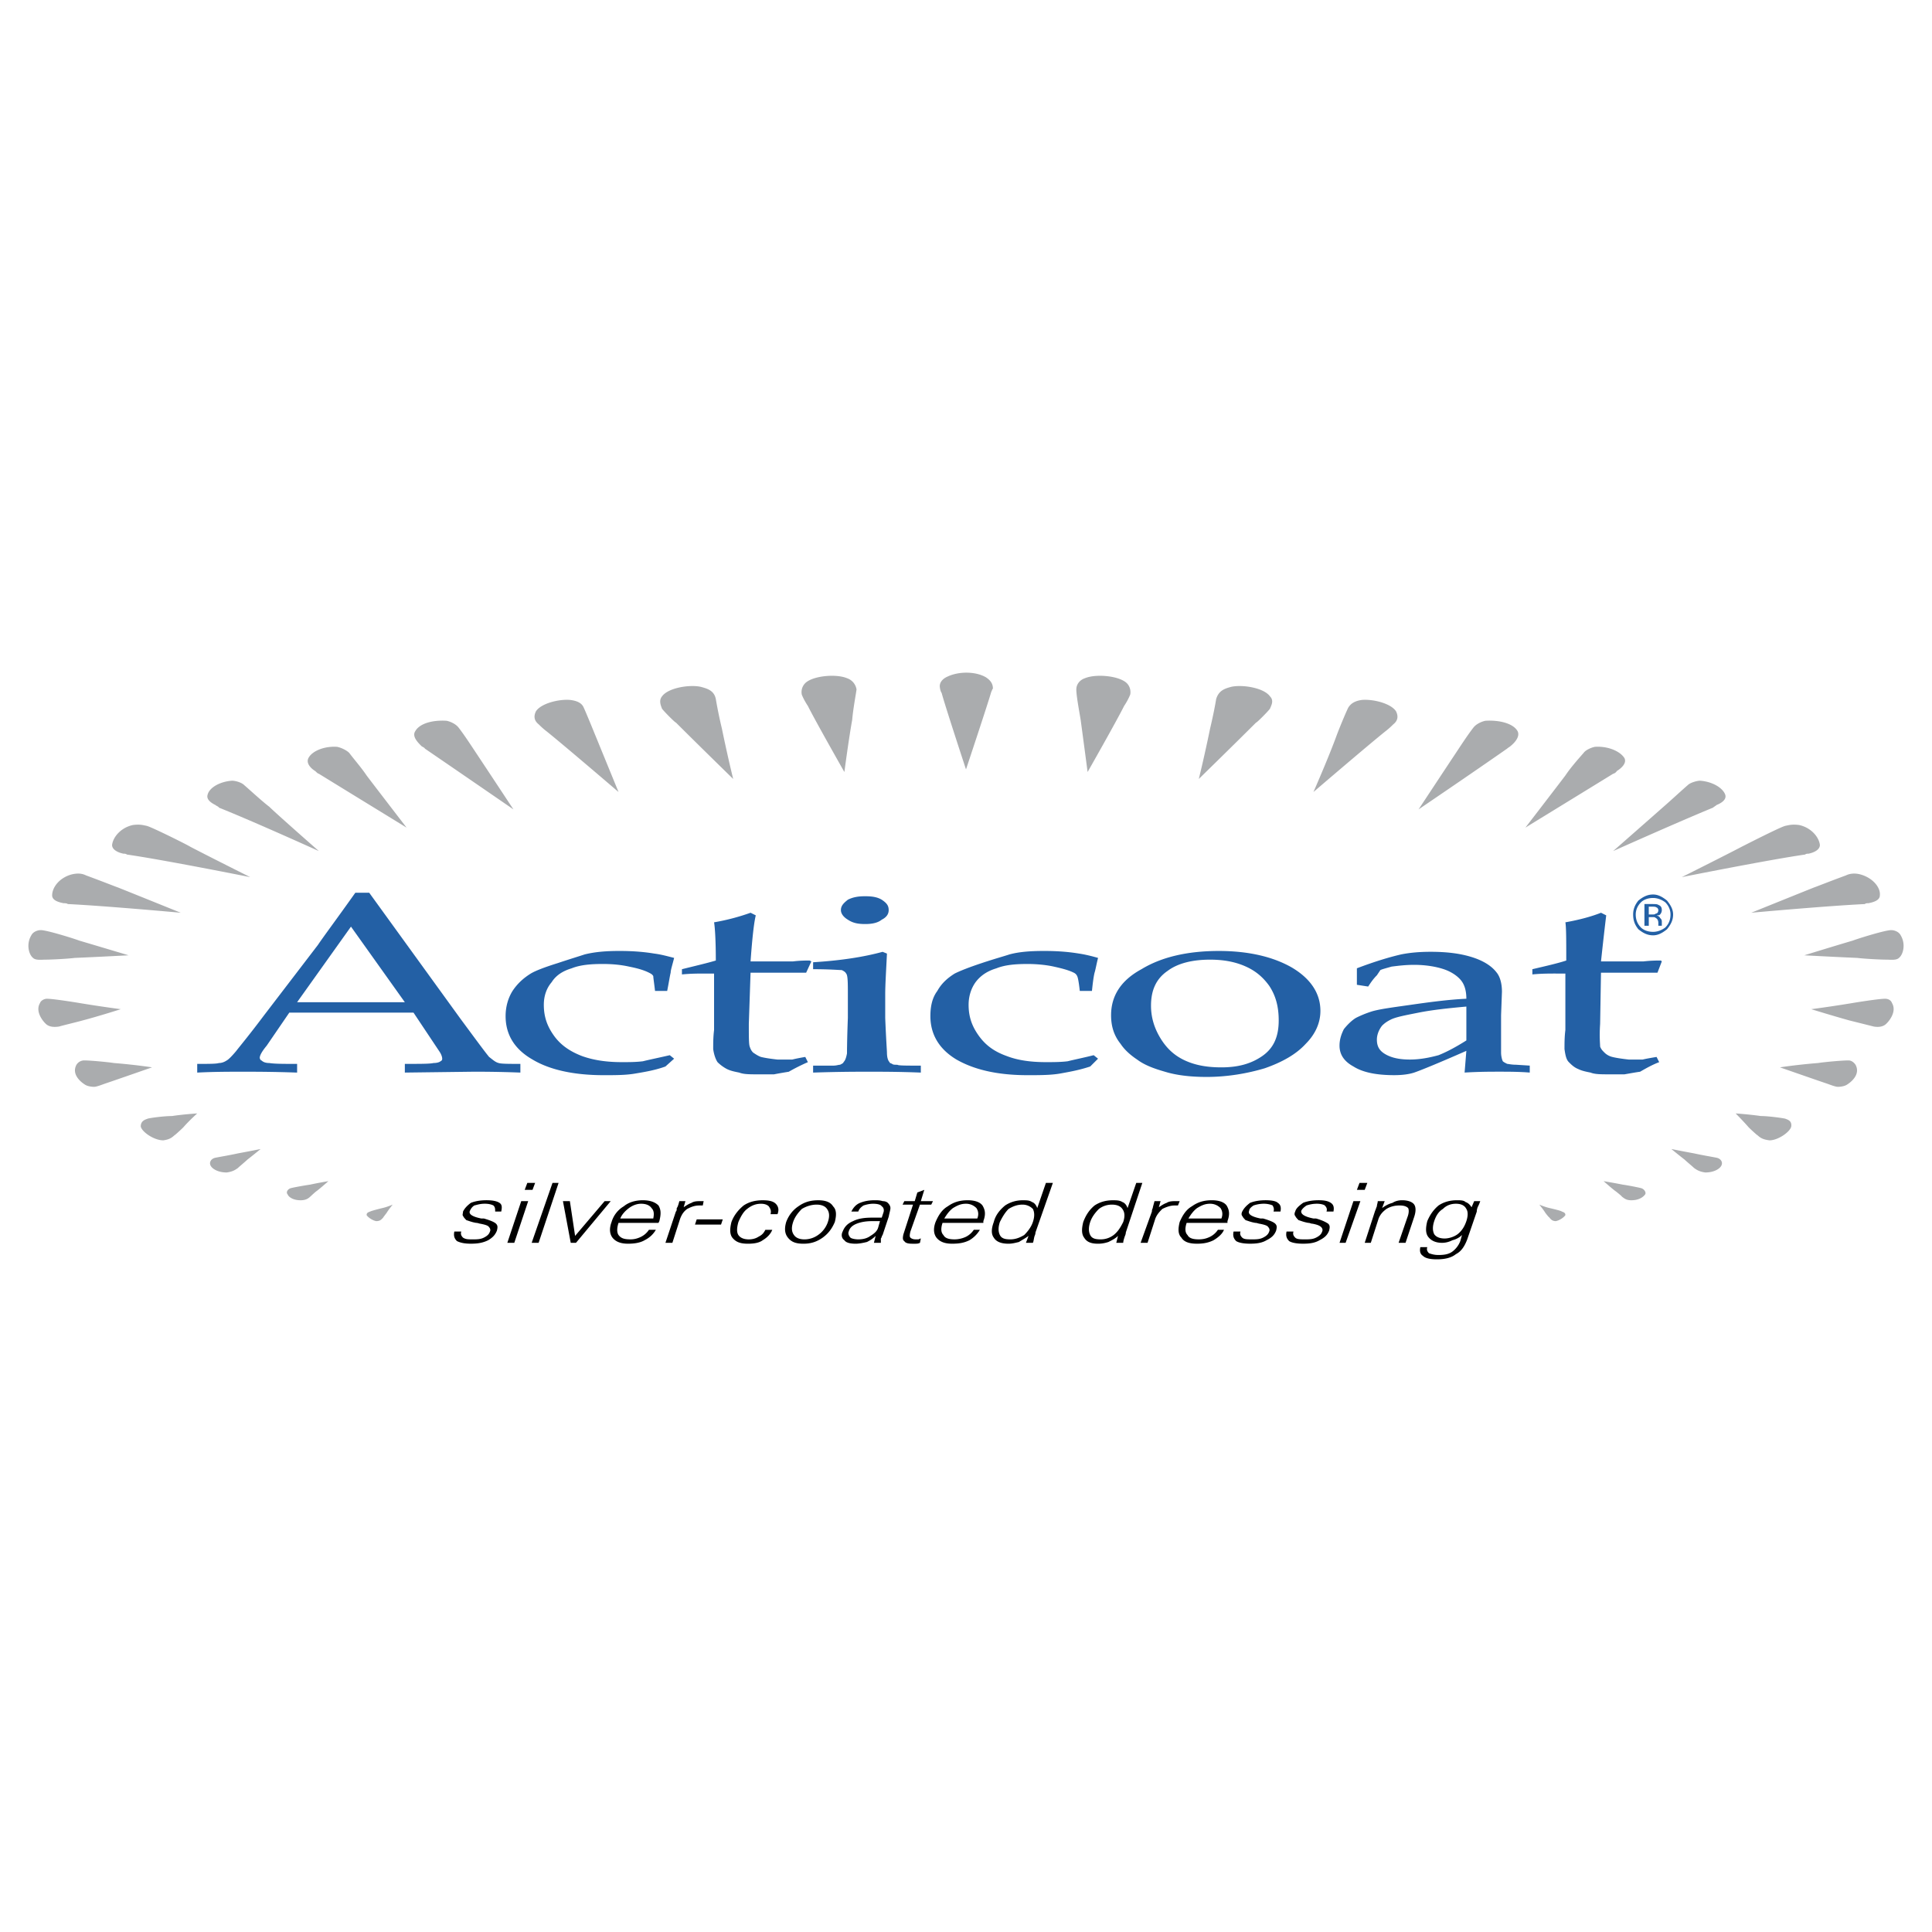 <svg xmlns="http://www.w3.org/2000/svg" width="2500" height="2500" viewBox="0 0 192.756 192.756"><path fill="#fff" fill-opacity="0" d="M0 192.756h192.756V0H0v192.756z"/><path d="M46.022 122.873c-.086.26 0 .432.174.605.26.174.52.174.953.174.434 0 .78 0 1.127-.174s.52-.346.607-.605c.086-.176 0-.348-.087-.436-.087-.172-.433-.26-.867-.346-.086 0-.26-.086-.433-.086-.52-.088-.867-.26-.953-.26-.173-.174-.26-.262-.347-.434-.087-.088 0-.262 0-.434.173-.348.433-.607.78-.867.433-.174.953-.262 1.56-.262s1.04.088 1.3.262c.26.174.26.434.173.867h-.606c0-.262 0-.434-.174-.607-.173-.086-.433-.174-.866-.174-.434 0-.694.088-1.04.174-.261.174-.347.346-.434.521-.173.346.26.605 1.127.779h.26c.607.174 1.04.346 1.213.52.174.174.174.346.087.693-.173.434-.433.693-.867.953-.521.26-1.04.348-1.733.348-.606 0-1.04-.088-1.387-.262-.26-.26-.346-.52-.26-.951h.693v.002zM52.35 118.711l.26-.693h.78l-.26.693h-.78zm-1.733 5.287l1.387-4.16h.693l-1.387 4.16h-.693zM53.044 123.998l2.08-5.98h.606l-1.993 5.98h-.693zM56.943 123.998l-.779-4.16h.692l.521 3.467 2.947-3.467h.607l-3.467 4.16h-.521zM62.75 120.531c.347-.26.78-.434 1.214-.434.52 0 .866.174 1.04.434.26.262.26.607.173 1.041h-3.293c.173-.433.52-.779.866-1.041zm1.994 2.166a2.034 2.034 0 0 1-.78.695c-.347.172-.693.26-1.04.26-.607 0-.953-.088-1.213-.434-.174-.26-.174-.693 0-1.213h3.986l.087-.174c.173-.693.173-1.127-.087-1.561-.346-.346-.867-.521-1.56-.521s-1.387.176-1.906.607a2.698 2.698 0 0 0-1.214 1.561c-.26.693-.173 1.215.087 1.561.346.434.867.607 1.56.607.607 0 1.213-.088 1.647-.348.519-.26.866-.605 1.126-1.041h-.693v.001zM66.391 123.998l1.04-3.119c.086-.086.086-.174.086-.348.087-.086.174-.346.26-.693h.607l-.173.607c.26-.174.52-.348.78-.434.26-.174.606-.174.953-.174h.26l-.087.434h-.346c-.52 0-.867.174-1.214.346-.346.262-.52.521-.693.955l-.78 2.426h-.693zM69.337 122.178l.174-.52h2.6l-.174.52h-2.6zM77.051 122.697c-.174.436-.52.781-.954 1.041-.346.26-.866.348-1.473.348-.78 0-1.213-.174-1.56-.607-.26-.346-.26-.867-.087-1.561.26-.693.694-1.213 1.214-1.646.521-.346 1.127-.521 1.906-.521.607 0 1.04.088 1.301.348.26.26.346.607.173 1.041h-.694c.087-.346 0-.521-.173-.781-.173-.172-.433-.26-.78-.26-.52 0-.953.174-1.387.52-.347.262-.606.695-.866 1.301-.174.607-.174 1.041 0 1.301.173.26.52.434 1.04.434.346 0 .693-.088.953-.26.347-.174.52-.348.694-.695h.693v-.003zM79.998 120.617c.433-.26.953-.432 1.473-.432s.867.172 1.04.432c.26.348.26.781.086 1.301-.173.52-.519.955-.866 1.215-.434.346-.953.52-1.474.52-.52 0-.866-.174-1.04-.434-.26-.346-.26-.781-.086-1.301.173-.52.52-.953.867-1.301zm-1.387 2.862c.346.434.78.607 1.56.607.693 0 1.3-.174 1.907-.607.605-.434.952-.953 1.213-1.561.173-.693.173-1.213-.173-1.561-.26-.432-.78-.607-1.474-.607-.78 0-1.387.176-1.993.607-.52.348-.953.867-1.213 1.561-.174.607-.174 1.127.173 1.561zM87.624 122.438c-.086.348-.346.607-.78.867-.346.26-.78.348-1.213.348-.347 0-.693-.088-.78-.174-.173-.174-.26-.434-.173-.605.086-.348.346-.607.78-.781.433-.174.953-.26 1.559-.26h.781l-.174.605zm.26 1.56v-.434c.087-.086.087-.26.174-.346l.606-1.82c.087-.434.174-.693.174-.867s-.087-.346-.26-.52c-.087-.086-.26-.174-.52-.174-.26-.088-.52-.088-.78-.088-.607 0-1.04.088-1.474.262-.433.174-.693.52-.866.867h.693c.087-.262.26-.434.52-.607.26-.086.607-.174.953-.174.434 0 .78.088.867.26.173.088.26.348.173.607l-.173.52h-.954c-.779 0-1.386.088-1.906.348-.606.26-.866.605-1.04 1.041-.173.346-.087.691.174.865.173.26.606.348 1.126.348.347 0 .78-.088 1.127-.174.346-.174.606-.348.866-.607l-.173.693h.693zM90.831 122.873c-.087.346-.087.52 0 .605.087.086.26.174.52.174h.26c.087 0 .173-.088.26-.088l-.087.434c-.173.088-.346.088-.433.088h-.347c-.433 0-.693-.088-.78-.262-.173-.086-.173-.346-.086-.691l.953-2.947h-1.04l.173-.348h1.04l.26-.865.694-.262-.347 1.127h1.214l-.174.348h-1.127l-.953 2.687zM95.078 120.531c.433-.26.779-.434 1.3-.434.433 0 .779.174 1.04.434.173.262.26.607.087 1.041h-3.294c.26-.433.519-.779.867-1.041zm2.079 2.166a2.053 2.053 0 0 1-.779.695 2.69 2.69 0 0 1-1.127.26c-.521 0-.953-.088-1.126-.434-.261-.26-.261-.693-.087-1.213h4.072v-.174c.261-.693.174-1.127-.087-1.561-.259-.346-.779-.521-1.473-.521-.78 0-1.386.176-1.993.607-.607.348-.954.955-1.214 1.561-.259.693-.173 1.215.087 1.561.347.434.867.607 1.56.607s1.214-.088 1.733-.348c.434-.26.781-.605 1.041-1.041h-.607v.001zM102.185 123.219c-.434.26-.867.434-1.387.434-.521 0-.867-.088-1.04-.434s-.173-.781 0-1.301c.26-.52.52-.953.867-1.301.433-.26.866-.432 1.386-.432.433 0 .78.172 1.04.432.174.348.174.781 0 1.301-.173.52-.521.955-.866 1.301zm2.166-5.201l-.865 2.514c-.088-.26-.261-.52-.521-.605-.261-.176-.521-.176-.954-.176-.607 0-1.213.176-1.733.521-.52.434-.953.953-1.127 1.646-.26.693-.26 1.215 0 1.561.261.434.78.607 1.475.607.346 0 .692-.088 1.04-.174.26-.174.605-.348.953-.607l-.261.693h.693c.087-.174.087-.434.174-.693.086-.172.086-.346.086-.346l1.734-4.941h-.694zM111.11 123.219c-.346.26-.779.434-1.3.434-.52 0-.866-.088-1.04-.434-.173-.346-.173-.781 0-1.301.174-.52.521-.953.867-1.301.347-.26.78-.432 1.3-.432.521 0 .867.172 1.04.432.26.348.26.781.087 1.301-.259.52-.519.955-.954 1.301zm2.254-5.201l-.867 2.514c-.086-.26-.26-.52-.52-.605-.26-.176-.606-.176-.953-.176-.693 0-1.3.176-1.819.521-.521.434-.867.953-1.127 1.646-.174.693-.174 1.215.086 1.561.261.434.693.607 1.387.607.434 0 .78-.088 1.04-.174.347-.174.693-.348.954-.607l-.174.693h.693c0-.174.086-.434.173-.693.088-.172.088-.346.088-.346l1.646-4.941h-.607zM113.798 123.998l1.127-3.119c0-.086 0-.174.086-.348 0-.086.087-.346.174-.693h.606l-.173.607c.26-.174.52-.348.779-.434.26-.174.607-.174.954-.174h.347l-.174.434h-.347c-.433 0-.866.174-1.213.346-.26.262-.521.521-.693.955l-.781 2.426h-.692zM119.431 120.531c.434-.26.78-.434 1.301-.434.434 0 .779.174 1.04.434.173.262.26.607.086 1.041h-3.292c.259-.433.519-.779.865-1.041zm2.08 2.166a2.038 2.038 0 0 1-.779.695c-.347.172-.693.26-1.127.26-.52 0-.953-.088-1.127-.434-.26-.26-.26-.693-.086-1.213h4.073v-.174c.26-.693.173-1.127-.087-1.561-.26-.346-.78-.521-1.473-.521-.78 0-1.388.176-1.993.607-.607.348-.954.955-1.214 1.561-.174.693-.174 1.215.172 1.561.261.434.781.607 1.561.607.607 0 1.127-.088 1.647-.348.433-.26.866-.605 1.04-1.041h-.607v.001zM123.765 122.873c-.087.26 0 .432.173.605.174.174.521.174.953.174.435 0 .781 0 1.127-.174.347-.174.521-.346.607-.605.087-.176 0-.348-.087-.436-.086-.172-.434-.26-.866-.346-.087 0-.261-.086-.435-.086-.52-.088-.865-.26-.953-.26-.173-.174-.26-.262-.347-.434-.086-.088-.086-.262 0-.434.174-.348.435-.607.78-.867.434-.174.954-.262 1.56-.262.607 0 1.04.088 1.214.262.261.174.347.434.261.867h-.694c.087-.262 0-.434-.086-.607-.174-.086-.52-.174-.867-.174-.433 0-.779.088-1.04.174-.26.174-.433.346-.433.521-.174.346.259.605 1.126.779h.26c.607.174 1.04.346 1.214.52s.174.346.086.693c-.173.434-.433.693-.953.953-.433.26-.953.348-1.646.348-.606 0-1.126-.088-1.387-.262-.26-.26-.347-.52-.26-.951h.693v.002zM129.052 122.873c-.087.26 0 .432.173.605s.521.174.953.174c.435 0 .78 0 1.127-.174s.521-.346.607-.605c.087-.176 0-.348-.087-.436-.174-.172-.434-.26-.867-.346-.173 0-.26-.086-.434-.086-.52-.088-.865-.26-.953-.26-.174-.174-.26-.262-.347-.434-.087-.088-.087-.262 0-.434.087-.348.435-.607.78-.867.433-.174.953-.262 1.56-.262.607 0 .953.088 1.214.262s.347.434.261.867h-.694c.087-.262 0-.434-.173-.607-.087-.086-.435-.174-.78-.174a3.25 3.25 0 0 0-1.04.174c-.26.174-.434.346-.52.521-.087.346.346.605 1.213.779h.26c.607.174.953.346 1.213.52.174.174.174.346.087.693-.173.434-.433.693-.953.953-.434.26-.953.348-1.646.348-.607 0-1.127-.088-1.387-.262-.261-.26-.347-.52-.261-.951h.694v.002zM135.379 118.711l.259-.693h.781l-.261.693h-.779zm-1.734 5.287l1.387-4.16h.693l-1.473 4.16h-.607zM136.158 123.998l1.04-3.205c.087-.176.087-.262.174-.436 0-.172.087-.346.087-.52h.692l-.26.693c.347-.26.693-.434 1.04-.52.26-.174.607-.262.953-.262.606 0 1.04.176 1.214.436.173.26.173.693 0 1.213l-.867 2.6h-.692l.865-2.514c.175-.434.175-.779.087-.953-.174-.174-.433-.26-.866-.26s-.866.086-1.301.346c-.347.262-.605.521-.779.955l-.78 2.426h-.607v.001zM143.959 120.617c.346-.346.78-.52 1.3-.52s.866.174 1.04.52c.173.262.173.695 0 1.215-.174.52-.435.953-.867 1.301-.347.26-.867.432-1.3.432-.52 0-.867-.172-1.04-.432-.173-.348-.173-.781 0-1.301s.432-.953.867-1.215zm3.38.262c0-.086 0-.174.086-.434a4.2 4.2 0 0 0 .26-.607h-.605l-.261.607c-.174-.26-.347-.434-.606-.52-.173-.176-.52-.176-.867-.176-.693 0-1.3.176-1.82.521-.52.434-.867.953-1.125 1.561-.175.693-.175 1.213.085 1.561.261.346.694.605 1.388.605.347 0 .692-.086 1.04-.26.347-.086.692-.26.952-.52l-.172.605a2.375 2.375 0 0 1-.78 1.041c-.348.26-.78.348-1.388.348-.433 0-.692-.088-.953-.174-.172-.174-.26-.348-.172-.607h-.695c-.086.434 0 .693.261.867.26.26.78.346 1.387.346.867 0 1.474-.172 1.907-.52.52-.26.866-.779 1.126-1.473l.952-2.771z" fill-rule="evenodd" clip-rule="evenodd"/><path d="M108.251 67.664c1.04-.433 3.12-.26 3.986.347.521.346.607.953.521 1.3a6.538 6.538 0 0 1-.607 1.126c-.779 1.56-3.64 6.587-3.64 6.587s-.433-3.293-.693-5.2c-.173-1.04-.433-2.427-.433-3.033 0-.52.345-.954.866-1.127zM98.371 67.577c-1.04-.605-2.688-.605-3.813-.085-.607.26-.867.693-.78 1.125 0 .087.086.435.173.52.26 1.04 2.427 7.627 2.427 7.627s2.167-6.5 2.513-7.713c.087-.174.087-.26.173-.347-.001-.433-.173-.78-.693-1.127zM84.504 67.664c-1.04-.433-3.12-.26-3.987.347a1.251 1.251 0 0 0-.519 1.3c.173.433.433.866.606 1.126.78 1.56 3.64 6.587 3.64 6.587s.434-3.293.779-5.2c.087-1.04.347-2.427.434-3.033a1.413 1.413 0 0 0-.953-1.127zM69.943 68.531c-1.126-.26-3.293.085-3.899.953-.347.433-.087.953 0 1.213.173.26 1.387 1.475 1.387 1.387 2.166 2.167 5.72 5.634 5.72 5.634s-.52-2.08-1.127-5.027a44.52 44.52 0 0 1-.606-2.947c-.174-.867-.867-1.04-1.475-1.213zM56.856 69.831c-1.126-.087-2.86.346-3.38 1.126-.26.52-.173.954.26 1.301.087.086.433.433.78.692 1.734 1.386 7.194 6.067 7.194 6.067l-2.341-5.72s-.953-2.341-1.126-2.687c-.173-.433-.606-.693-1.387-.779zM44.55 71.911c-1.386-.086-2.686.261-3.12 1.04-.346.521.26 1.126.607 1.474.087.087.346.174.346.26 3.554 2.427 8.841 6.067 8.841 6.067s-3.034-4.594-3.554-5.374c-.521-.779-1.3-1.993-1.907-2.773-.259-.347-.78-.608-1.213-.694zM7.63 106.23c-.521.955.433 1.734.866 1.994.26.174.867.26 1.126.174.347-.088.52-.174 1.04-.348.78-.26 4.507-1.561 4.507-1.561s-1.647-.26-3.814-.432c-.52-.088-2.34-.26-2.946-.26a.914.914 0 0 0-.779.433zM36.577 121.225c.086.174.52.521.953.607.433 0 .52-.174.78-.434-.26.26.26-.348.347-.52.173-.262.52-.693.52-.693s-.607.26-1.04.346c-.347.086-1.04.262-1.214.348-.26.086-.346.172-.346.346zM33.63 74.511c-1.3-.087-2.513.433-2.86 1.126-.26.519.26 1.04.693 1.3.087.086.26.26.347.26 3.38 2.08 8.753 5.373 8.753 5.373s-3.466-4.507-3.986-5.2c-.52-.78-1.214-1.56-1.734-2.254-.26-.259-.781-.518-1.213-.605zM23.143 77.891c-1.213.087-2.253.693-2.426 1.387-.174.52.433.866.779 1.04.087.086.347.173.347.26 3.467 1.386 9.967 4.333 9.967 4.333s-4.247-3.727-4.94-4.42c-.693-.52-1.907-1.646-2.513-2.167-.26-.26-.867-.433-1.214-.433zM13.263 82.311c-1.213.26-1.993 1.213-2.08 1.993 0 .52.693.78 1.127.867.086 0 .259 0 .346.087 3.64.52 12.307 2.253 12.307 2.253s-4.333-2.167-5.98-3.033c-.26-.174-3.727-1.907-4.333-2.08-.434-.087-.694-.174-1.387-.087zM7.109 87.251c-1.213.347-1.906 1.3-1.906 2.08 0 .52.692.693 1.126.78.086 0 .346 0 .433.087 3.64.173 11.267.866 11.267.866s-4.507-1.82-6.24-2.513c-.26-.087-1.56-.607-3.207-1.213-.347-.174-.779-.26-1.473-.087zM28.689 119.145c.087.26.521.605 1.3.605.52 0 .78-.172 1.04-.432-.26.26.347-.346.607-.52.346-.262 1.126-.953 1.126-.953s-1.04.172-1.82.346c-.607.086-1.56.26-1.906.346-.347.088-.519.436-.347.608zM20.976 116.197c.087.348.694.781 1.647.781.607-.086.867-.26 1.213-.521-.346.262.694-.605.867-.779.347-.26 1.3-1.039 1.3-1.039s-1.3.26-2.253.432c-.78.174-1.82.348-2.253.436-.435.085-.607.431-.521.69zM14.043 112.385c.087.52 1.3 1.387 2.253 1.387.607-.086.867-.26 1.214-.607-.347.348.433-.346.78-.691.605-.695 1.387-1.387 1.387-1.387s-1.387.086-2.514.26c-.78 0-2.08.172-2.427.26-.173.084-.693.17-.693.778zM3.99 100.078c-.521.865.346 1.906.693 2.166.26.174.607.262 1.213.174.26-.088 1.734-.434 2.34-.607 1.647-.432 3.814-1.125 3.814-1.125s-1.994-.26-4.074-.607c-.52-.088-2.686-.434-3.293-.434-.26 0-.607.173-.693.433zM3.123 93.318c-.521.866-.26 1.906.173 2.253.26.26.867.174 1.213.174.607 0 2.254-.086 2.947-.174 2.08-.087 5.374-.26 5.374-.26s-2.6-.78-4.941-1.473c-.433-.173-3.206-1.04-3.813-1.04-.347 0-.78.173-.953.52zM122.812 68.531c1.126-.26 3.293.085 3.9.953.433.433.086.953 0 1.213-.174.26-1.387 1.475-1.387 1.387-2.167 2.167-5.721 5.634-5.721 5.634s.521-2.08 1.127-5.027c.347-1.473.521-2.427.606-2.947.261-.867.868-1.04 1.475-1.213zM135.897 69.831c1.127-.087 2.861.346 3.38 1.126.262.52.175.954-.259 1.301-.087.086-.434.433-.78.692-1.733 1.386-7.193 6.067-7.193 6.067s1.56-3.554 2.34-5.72c.433-1.126.953-2.341 1.127-2.687.259-.433.693-.693 1.385-.779zM148.205 71.911c1.387-.086 2.773.261 3.206 1.04.261.521-.26 1.126-.692 1.474-.087.087-.26.174-.347.26-3.467 2.427-8.84 6.067-8.84 6.067s3.032-4.594 3.553-5.374c.52-.779 1.3-1.993 1.907-2.773.26-.347.779-.608 1.213-.694zM185.126 106.23c.52.955-.434 1.734-.867 1.994-.26.174-.866.26-1.126.174-.347-.088-.521-.174-1.04-.348-.78-.26-4.507-1.561-4.507-1.561s1.646-.26 3.812-.432c.521-.088 2.341-.26 3.034-.26.26.002.521.174.694.433zM156.179 121.225c-.087.174-.52.521-.953.607-.347 0-.521-.174-.693-.434.172.26-.347-.348-.434-.52-.174-.262-.52-.693-.52-.693s.606.26 1.04.346c.346.086 1.126.262 1.213.348.26.086.347.172.347.346zM159.125 74.511c1.3-.087 2.514.433 2.947 1.126.26.519-.347 1.04-.78 1.3 0 .086-.26.26-.347.26-3.38 2.08-8.754 5.373-8.754 5.373s3.468-4.507 3.987-5.2c.52-.78 1.213-1.56 1.82-2.254.174-.259.694-.518 1.127-.605zM169.611 77.891c1.215.087 2.255.693 2.515 1.387.173.52-.435.866-.867 1.04-.087.086-.26.173-.346.26-3.382 1.386-9.968 4.333-9.968 4.333s4.246-3.727 5.026-4.42c.607-.52 1.82-1.646 2.427-2.167.261-.26.954-.433 1.213-.433zM179.493 82.311c1.213.26 1.992 1.213 2.078 1.993 0 .52-.692.78-1.125.867-.088 0-.261 0-.348.087-3.64.52-12.307 2.253-12.307 2.253s4.334-2.167 5.979-3.033c.348-.174 3.728-1.907 4.334-2.08.434-.087.695-.174 1.389-.087zM185.646 87.251c1.213.347 1.994 1.3 1.907 2.08 0 .52-.694.693-1.127.78-.087 0-.347 0-.347.087-3.727.173-11.354.866-11.354.866s4.506-1.82 6.24-2.513c.26-.087 1.56-.607 3.207-1.213.347-.174.867-.26 1.474-.087zM164.151 119.145c-.173.26-.605.605-1.386.605-.521 0-.693-.172-1.04-.432.347.26-.347-.346-.606-.52-.348-.262-1.127-.953-1.127-.953s1.04.172 1.906.346c.607.086 1.474.26 1.82.346.347.088.52.436.433.608zM171.778 116.197c-.087.348-.692.781-1.646.781-.605-.086-.866-.26-1.213-.521.347.262-.693-.605-.867-.779-.346-.26-1.3-1.039-1.3-1.039s1.3.26 2.254.432c.78.174 1.82.348 2.253.436.432.085.607.431.519.69zM178.713 112.385c-.087.52-1.3 1.387-2.167 1.387-.694-.086-.953-.26-1.3-.607.347.348-.435-.346-.78-.691-.607-.695-1.3-1.387-1.3-1.387s1.3.086 2.513.26c.693 0 1.994.172 2.427.26.172.084.693.17.607.778zM188.766 100.078c.521.865-.347 1.906-.693 2.166-.26.174-.606.262-1.127.174-.347-.088-1.732-.434-2.427-.607-1.56-.432-3.812-1.125-3.812-1.125s1.992-.26 4.072-.607c.521-.088 2.688-.434 3.294-.434.346 0 .607.173.693.433zM189.633 93.318c.52.866.26 1.906-.174 2.253-.26.26-.866.174-1.213.174-.606 0-2.253-.086-2.946-.174-2.081-.087-5.287-.26-5.287-.26s2.513-.78 4.854-1.473c.434-.173 3.206-1.04 3.813-1.04.345 0 .779.173.953.52z" fill-rule="evenodd" clip-rule="evenodd" fill="#aaacae"/><path d="M40.39 99.99H29.643l5.374-7.54 5.373 7.54zm-16.12 6.936c1.127 0 2.947 0 5.373.086v-.867c-1.3 0-2.253 0-2.773-.086-.347 0-.607-.088-.78-.26-.087 0-.174-.174-.174-.262 0-.26.261-.691.694-1.213l2.253-3.293h12.394l2.6 3.9c.173.26.261.52.261.693 0 .086 0 .174-.173.26-.087.086-.347.174-.694.174-.346.086-1.3.086-2.86.086v.867l6.847-.086c.866 0 2.427 0 4.68.086v-.867c-1.127 0-1.907 0-2.167-.086-.346-.088-.606-.348-.953-.607-.433-.52-1.387-1.82-2.86-3.812l-9.1-12.568H35.45c-1.907 2.687-3.207 4.42-3.727 5.2l-5.373 7.02c-1.56 2.08-2.514 3.207-2.774 3.555-.433.52-.779.865-.953.953-.26.172-.52.26-.78.26-.26.086-1.04.086-2.166.086v.867c1.646-.086 3.206-.086 4.593-.086zM66.824 105.277l.433.348-.866.779c-.954.348-1.907.521-2.947.693-.954.174-1.994.174-3.208.174-2.946 0-5.373-.52-7.106-1.561-1.82-1.039-2.686-2.514-2.686-4.332 0-.953.26-1.82.693-2.514.52-.779 1.127-1.301 1.82-1.734.433-.26 1.3-.607 2.687-1.04 1.3-.433 2.166-.693 2.687-.867 1.04-.26 2.167-.346 3.467-.346s2.427.086 3.467.26c.693.086 1.3.26 1.993.433-.173.693-.346 1.214-.346 1.474-.087.346-.174.953-.347 1.82h-1.213c-.087-.779-.174-1.301-.174-1.475-.086-.172-.26-.26-.433-.346-.52-.26-1.127-.434-1.994-.607-.779-.174-1.646-.26-2.601-.26-1.213 0-2.253.086-3.12.434-.866.26-1.56.693-1.993 1.387-.52.605-.78 1.387-.78 2.254 0 1.213.347 2.166 1.04 3.119.693.953 1.646 1.561 2.773 1.994 1.214.434 2.514.605 3.987.605.693 0 1.387 0 2.08-.086.693-.172 1.56-.346 2.687-.606zM68.037 97.219v-.521c1.387-.346 2.514-.606 3.38-.866 0-1.993-.086-3.293-.173-3.813a21.693 21.693 0 0 0 3.64-.954l.52.26c-.173.694-.347 2.167-.52 4.594h4.247c.693-.087 1.3-.087 1.646-.087l.173.087-.52 1.127H74.883l-.173 5.113c0 1.299 0 1.992.086 2.252.087.262.174.436.347.607.26.174.52.348.78.434.347.086.867.174 1.647.26h1.473c.347-.086.78-.174 1.3-.26l.26.52c-.606.26-1.3.607-1.906.955-.521.086-1.04.172-1.474.26h-1.647c-.78 0-1.386 0-1.82-.174-.433-.086-.866-.174-1.213-.346a3.94 3.94 0 0 1-.953-.695c-.174-.26-.347-.693-.434-1.299 0-.607 0-1.215.087-1.906v-5.635h-.867c-.692-.001-1.472-.001-2.339.087zM86.324 89.418c.693 0 1.214.086 1.647.346.52.347.693.607.693 1.04 0 .347-.173.694-.693.954-.433.346-1.04.433-1.647.433-.693 0-1.213-.087-1.733-.433-.433-.26-.693-.607-.693-.954 0-.433.26-.693.693-1.04.519-.26 1.04-.346 1.733-.346zm-5.2 7.279v-.692c2.773-.174 5.026-.521 6.934-1.041l.433.174c-.087 1.821-.173 3.12-.173 4.073v2.34c.086 2.168.173 3.295.173 3.467 0 .434.087.781.26.953 0 .088.087.088.26.174.087.086.26.086.52.086.087.088.867.088 2.34.088v.693c-2.167-.086-3.9-.086-5.2-.086-1.127 0-2.947 0-5.547.086v-.693h1.994c.346 0 .519-.088.693-.088.173-.086.347-.172.347-.26.173-.172.26-.434.346-.865 0-.088 0-1.301.087-3.555v-2.252c0-1.213 0-1.994-.173-2.168-.086-.172-.26-.26-.434-.346-.26 0-1.213-.088-2.86-.088zM109.118 105.277l.433.348-.78.779c-1.04.348-1.992.521-2.945.693-.955.174-2.082.174-3.295.174-2.945 0-5.286-.52-7.105-1.561-1.734-1.039-2.601-2.514-2.601-4.332 0-.953.174-1.82.694-2.514.433-.779 1.04-1.301 1.733-1.734.52-.26 1.387-.607 2.687-1.04s2.253-.693 2.773-.867c.954-.26 2.08-.346 3.467-.346 1.3 0 2.427.086 3.467.26.606.086 1.3.26 1.906.433-.173.693-.26 1.214-.346 1.474-.087.346-.175.953-.261 1.82h-1.214c-.086-.779-.173-1.301-.26-1.475a.675.675 0 0 0-.346-.346c-.521-.26-1.214-.434-1.994-.607s-1.733-.26-2.601-.26c-1.213 0-2.253.086-3.119.434-.866.26-1.561.693-2.08 1.387-.434.605-.693 1.387-.693 2.254 0 1.213.346 2.166 1.04 3.119.693.953 1.56 1.561 2.772 1.994 1.127.434 2.428.605 3.9.605.694 0 1.475 0 2.167-.086.694-.172 1.561-.346 2.601-.606zM116.485 96.871c1.039-.78 2.513-1.126 4.246-1.126 1.213 0 2.34.173 3.38.607s1.82 1.039 2.514 1.994c.692 1.039.952 2.166.952 3.465 0 1.646-.52 2.775-1.646 3.555-1.127.779-2.427 1.125-4.074 1.125-1.3 0-2.513-.172-3.64-.691-1.127-.521-1.906-1.301-2.513-2.342-.607-1.039-.867-2.078-.867-3.119.001-1.562.52-2.689 1.648-3.468zm-4.68 7.279c.346.521.866 1.041 1.646 1.561.694.52 1.561.867 2.774 1.215 1.127.346 2.513.52 4.16.52 2.08 0 4.073-.348 5.807-.867 1.733-.607 3.12-1.387 4.073-2.428.953-.953 1.473-2.08 1.473-3.293 0-1.732-.952-3.207-2.859-4.334-1.82-1.04-4.246-1.646-7.28-1.646-3.12 0-5.72.606-7.713 1.819-2.08 1.127-3.033 2.688-3.033 4.594-.001 1.039.257 1.994.952 2.859zM143.524 105.277c-.953.26-1.906.434-2.859.434-1.04 0-1.82-.174-2.427-.52s-.866-.781-.866-1.473c0-.434.173-.953.52-1.389.26-.26.52-.432.867-.605.519-.26 1.473-.434 2.773-.693 1.3-.26 2.859-.434 4.767-.605v3.379c-.954.605-1.907 1.127-2.775 1.472zm-6.152-7.972l.347-.52c.173-.088.52-.174 1.126-.348.694-.086 1.387-.174 2.254-.174 1.126 0 2.166.174 2.946.434.78.262 1.387.693 1.733 1.127s.521 1.041.521 1.82c-1.82.086-3.728.346-5.547.607-1.82.26-3.207.434-3.987.691-.52.174-.953.348-1.473.607-.434.26-.867.693-1.213 1.127-.262.52-.435 1.041-.435 1.646 0 .867.435 1.561 1.387 2.08.953.607 2.341.867 4.073.867.78 0 1.475-.086 1.994-.26s2.253-.867 5.2-2.166l-.174 2.166c1.474-.086 2.6-.086 3.467-.086s1.907 0 3.033.086v-.693l-1.386-.088c-.434 0-.78-.086-.867-.086-.174-.086-.348-.174-.434-.26-.087-.174-.174-.52-.174-.867v-3.727l.087-2.34c0-.779-.173-1.473-.52-1.906-.521-.693-1.388-1.214-2.514-1.561-1.126-.346-2.427-.52-4.073-.52-1.127 0-2.08.087-2.946.26-1.127.26-2.601.694-4.42 1.387v1.646l1.126.174c.175-.256.435-.69.869-1.123zM152.885 97.219v-.521c1.474-.346 2.601-.606 3.381-.866 0-1.993 0-3.293-.087-3.813 1.473-.26 2.687-.607 3.553-.954l.521.26c-.086.694-.26 2.167-.521 4.594h4.247c.78-.087 1.3-.087 1.733-.087l.087.087-.433 1.127h-5.635l-.086 5.113c-.087 1.299 0 1.992 0 2.252.086.262.26.436.434.607.173.174.433.348.779.434.348.086.867.174 1.647.26h1.386c.347-.086.867-.174 1.387-.26l.26.52c-.692.26-1.3.607-1.906.955-.606.086-1.04.172-1.56.26h-1.561c-.78 0-1.387 0-1.819-.174-.434-.086-.866-.174-1.214-.346-.434-.176-.692-.436-.952-.695-.261-.26-.348-.693-.435-1.299 0-.607 0-1.215.087-1.906v-5.635h-.867c-.692-.001-1.559-.001-2.426.087zM164.932 89.591c.435 0 .867.173 1.214.433.346.347.521.78.521 1.214 0 .52-.175.953-.521 1.3-.347.26-.779.433-1.214.433-.52 0-.953-.173-1.213-.433-.347-.347-.521-.78-.521-1.3 0-.434.174-.867.521-1.214.26-.26.693-.433 1.213-.433zm1.994 1.647c0-.52-.26-.954-.607-1.387-.433-.347-.866-.607-1.387-.607-.606 0-1.04.26-1.473.607-.348.433-.521.867-.521 1.387 0 .606.173 1.04.521 1.473.433.347.866.607 1.473.607.521 0 .954-.26 1.387-.607.347-.433.607-.867.607-1.473zm-1.474-.434c0 .174-.086.347-.261.347-.086.087-.173.087-.346.087h-.347v-.78h.347c.173 0 .346 0 .433.086.088 0 .174.174.174.26zm-1.387-.606v2.167h.434v-.867h.26c.26 0 .347 0 .433.086.175.087.261.26.261.52v.261h.347v-.174-.26c0-.173-.087-.26-.173-.347-.088-.173-.174-.173-.348-.26.174 0 .26 0 .348-.086a.666.666 0 0 0 .173-.434c0-.26-.087-.433-.347-.521-.086-.086-.347-.086-.606-.086h-.782v.001z" fill-rule="evenodd" clip-rule="evenodd" fill="#2360a5"/></svg>
